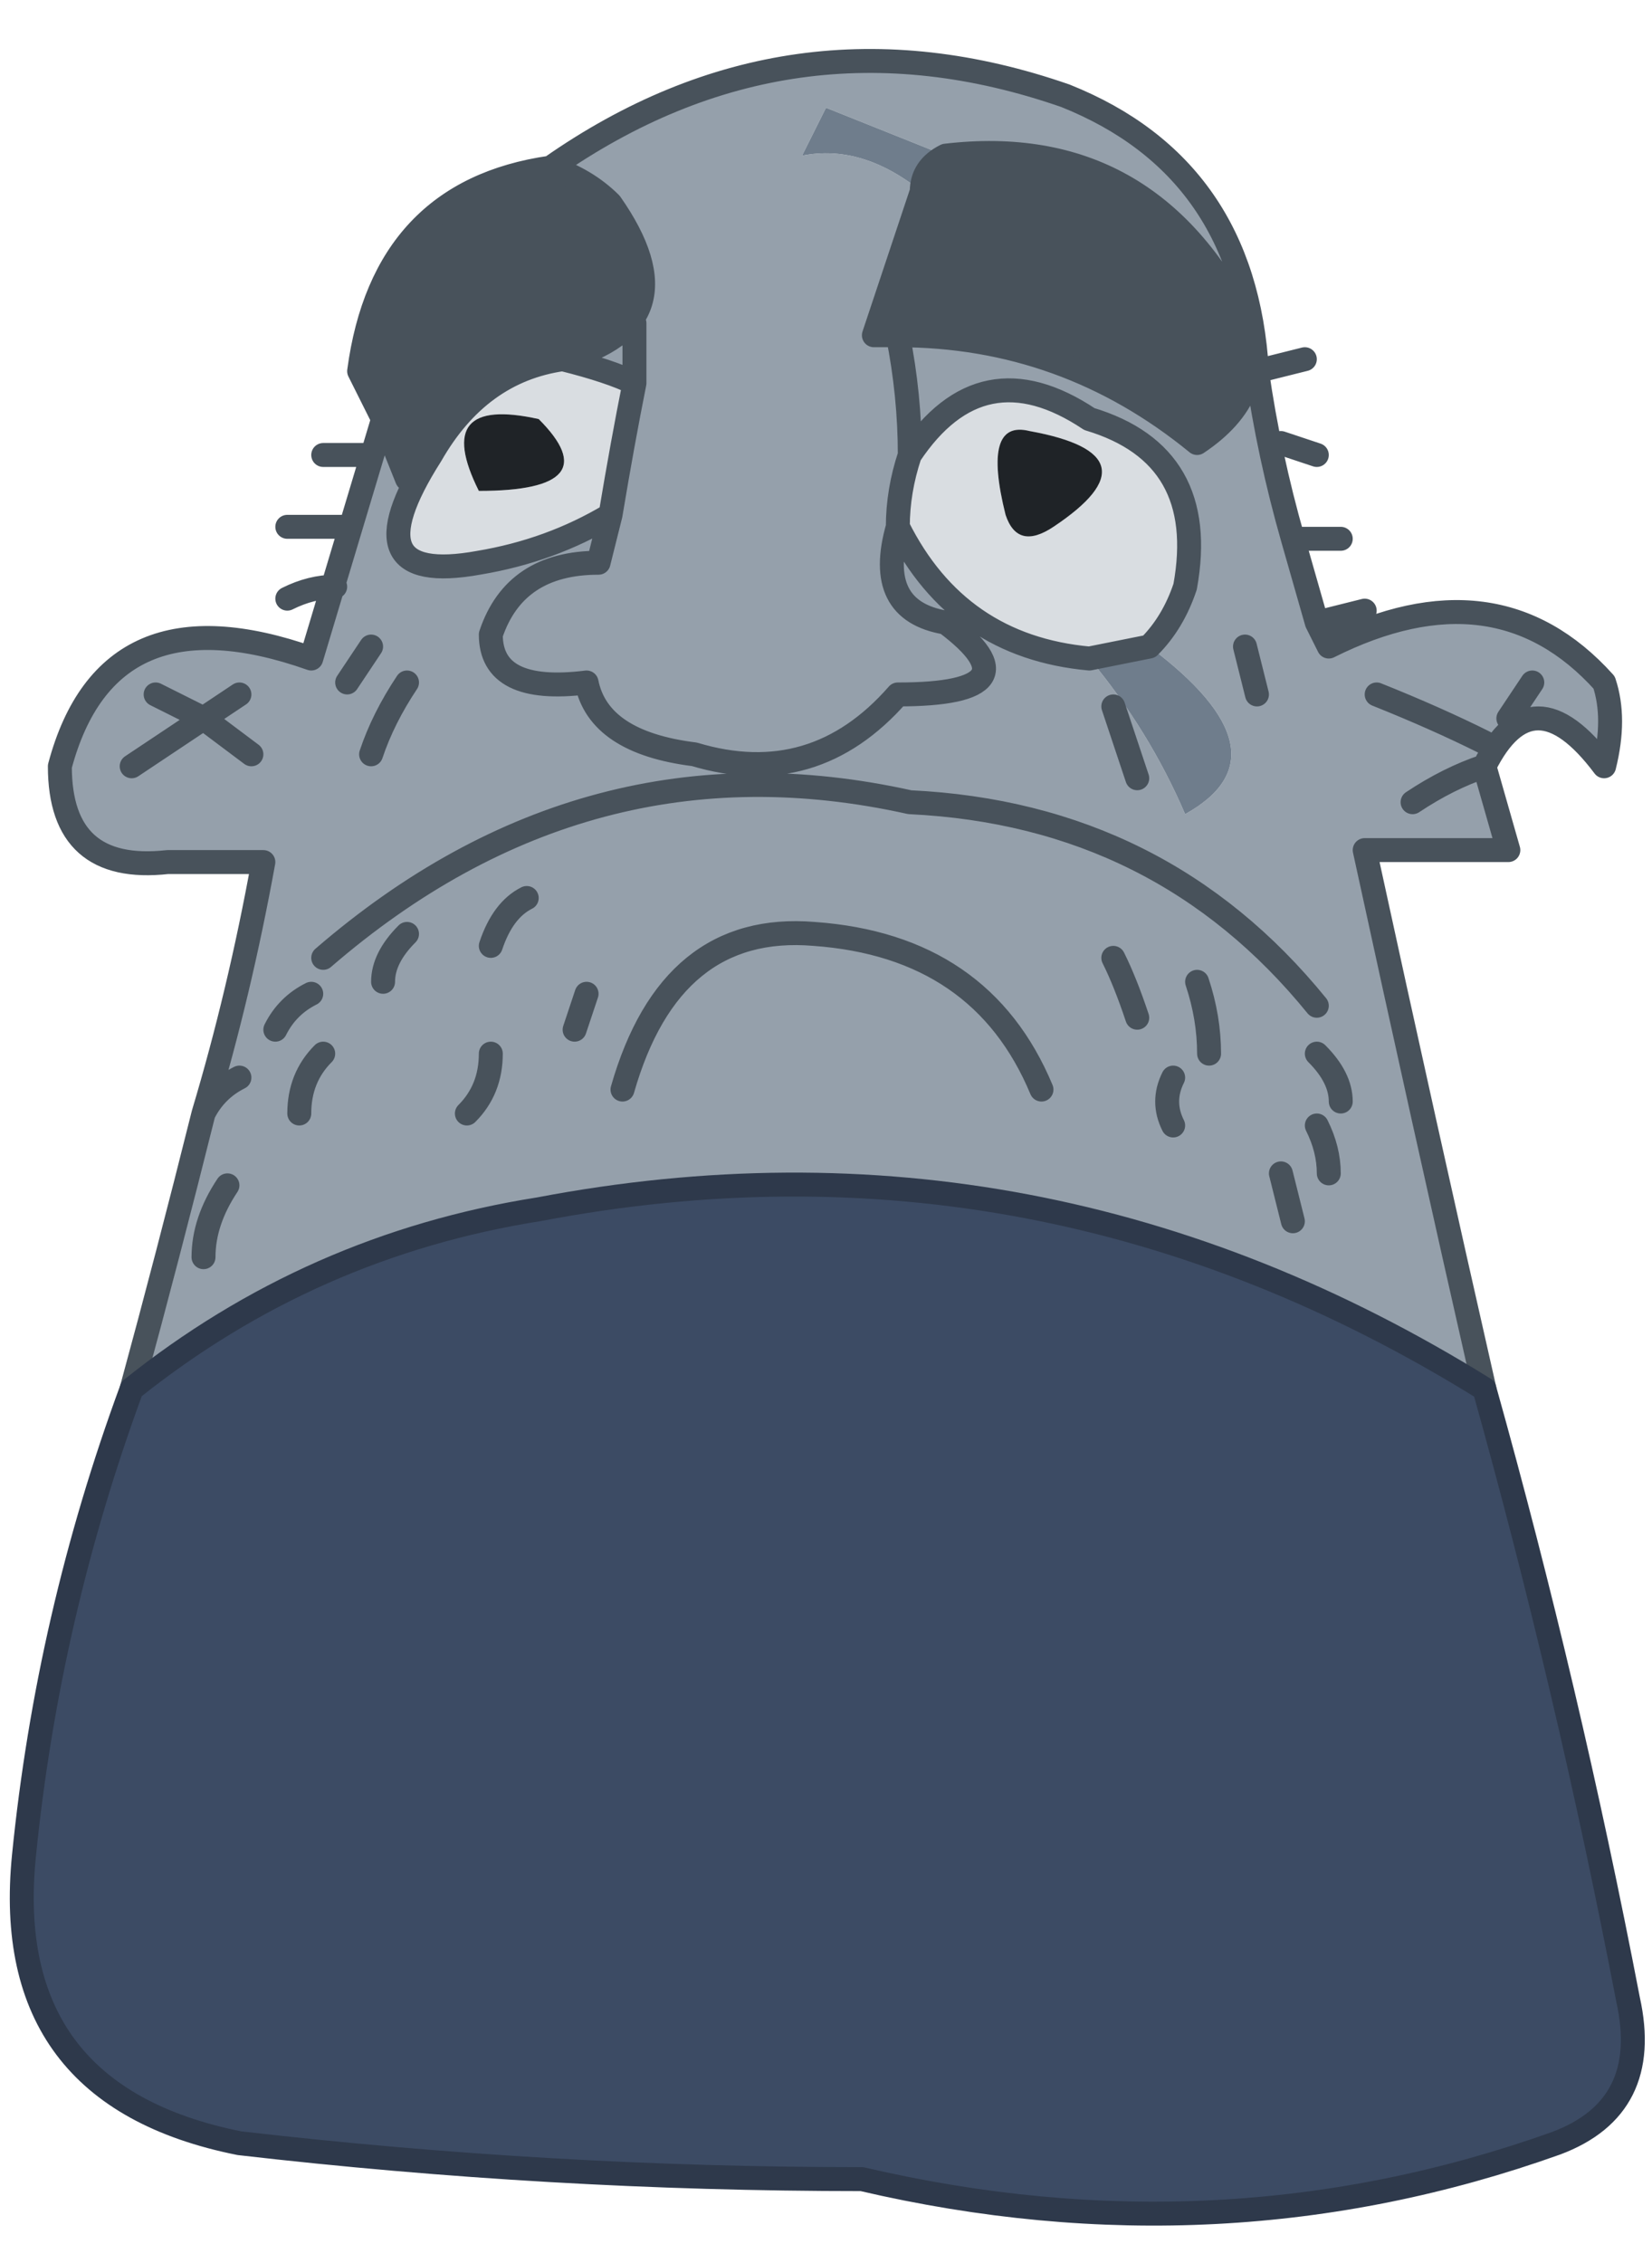 <?xml version="1.0" encoding="UTF-8" standalone="no"?>
<svg xmlns:xlink="http://www.w3.org/1999/xlink" height="9.45px" width="6.9px" xmlns="http://www.w3.org/2000/svg">
  <g transform="matrix(1.0, 0.0, 0.0, 1.0, 3.35, 4.4)">
    <path d="M-1.05 -3.7 Q-0.05 -4.4 1.1 -4.0 1.85 -3.7 1.9 -2.85 1.95 -2.5 2.05 -2.15 L2.15 -1.8 2.2 -1.7 Q2.9 -2.05 3.35 -1.55 3.4 -1.4 3.35 -1.2 3.05 -1.6 2.85 -1.2 L2.95 -0.85 2.35 -0.85 Q2.6 0.3 2.85 1.4 1.0 0.25 -1.1 0.65 -2.05 0.8 -2.8 1.4 -2.65 0.85 -2.5 0.25 -2.35 -0.25 -2.25 -0.8 L-2.65 -0.8 Q-3.1 -0.75 -3.1 -1.2 -2.9 -1.95 -2.05 -1.65 -1.9 -2.15 -1.75 -2.65 L-1.65 -2.4 -1.55 -2.5 Q-1.9 -1.95 -1.35 -2.05 -1.05 -2.1 -0.8 -2.25 L-0.85 -2.05 Q-1.2 -2.05 -1.3 -1.75 -1.3 -1.5 -0.9 -1.55 -0.85 -1.3 -0.45 -1.25 0.05 -1.1 0.4 -1.5 1.0 -1.5 0.6 -1.8 0.3 -1.85 0.4 -2.2 0.3 -1.85 0.6 -1.8 1.0 -1.5 0.4 -1.5 0.05 -1.1 -0.45 -1.25 -0.85 -1.3 -0.9 -1.55 -1.3 -1.5 -1.3 -1.75 -1.2 -2.05 -0.85 -2.05 L-0.8 -2.25 Q-0.75 -2.55 -0.7 -2.8 -0.8 -2.85 -1.0 -2.9 -0.45 -3.05 -0.8 -3.55 -0.9 -3.65 -1.05 -3.7 M0.6 -3.75 Q0.35 -3.85 0.1 -3.95 L0.0 -3.75 Q0.25 -3.8 0.5 -3.6 L0.3 -3.0 0.4 -3.0 Q1.1 -3.0 1.65 -2.55 1.95 -2.75 1.85 -3.05 1.45 -3.85 0.6 -3.75 M0.45 -2.5 Q0.45 -2.75 0.4 -3.0 0.45 -2.75 0.45 -2.5 0.4 -2.35 0.4 -2.2 0.65 -1.7 1.2 -1.65 1.45 -1.35 1.6 -1.0 2.05 -1.25 1.45 -1.7 1.55 -1.8 1.6 -1.95 1.7 -2.5 1.2 -2.65 0.75 -2.95 0.45 -2.5 M-2.35 0.1 Q-2.45 0.15 -2.5 0.25 -2.45 0.15 -2.35 0.1 M1.9 -1.5 L1.85 -1.7 1.9 -1.5 M1.4 -1.15 L1.3 -1.45 1.4 -1.15 M1.4 -0.15 Q1.35 -0.3 1.3 -0.4 1.35 -0.3 1.4 -0.15 M1.7 0.0 Q1.7 -0.15 1.65 -0.3 1.7 -0.15 1.7 0.0 M2.15 -0.2 Q1.5 -1.0 0.45 -1.05 -0.9 -1.35 -2.0 -0.4 -0.9 -1.35 0.45 -1.05 1.5 -1.0 2.15 -0.2 M1.0 0.15 Q0.75 -0.45 0.05 -0.5 -0.55 -0.55 -0.75 0.15 -0.55 -0.55 0.05 -0.5 0.75 -0.45 1.0 0.15 M2.2 0.5 Q2.2 0.4 2.15 0.3 2.2 0.4 2.2 0.5 M1.55 0.3 Q1.5 0.2 1.55 0.1 1.5 0.2 1.55 0.3 M2.05 0.7 L2.0 0.5 2.05 0.7 M2.4 -1.5 Q2.65 -1.4 2.85 -1.3 2.65 -1.4 2.4 -1.5 M3.05 -1.55 L2.95 -1.4 3.05 -1.55 M2.55 -1.05 Q2.7 -1.15 2.85 -1.2 2.7 -1.15 2.55 -1.05 M2.25 0.2 Q2.25 0.1 2.15 0.0 2.25 0.1 2.25 0.2 M-0.7 -3.05 L-0.7 -2.8 -0.7 -3.05 M-1.9 -1.55 L-1.8 -1.7 -1.9 -1.55 M-1.4 0.25 Q-1.3 0.15 -1.3 0.0 -1.3 0.15 -1.4 0.25 M-2.1 0.25 Q-2.1 0.1 -2.0 0.0 -2.1 0.1 -2.1 0.25 M-2.5 0.85 Q-2.5 0.7 -2.4 0.55 -2.5 0.7 -2.5 0.85 M-2.7 -1.5 L-2.5 -1.4 -2.8 -1.2 -2.5 -1.4 -2.7 -1.5 M-1.3 -0.45 Q-1.25 -0.6 -1.15 -0.65 -1.25 -0.6 -1.3 -0.45 M-1.8 -1.25 Q-1.75 -1.4 -1.65 -1.55 -1.75 -1.4 -1.8 -1.25 M-0.95 -0.1 L-0.9 -0.25 -0.95 -0.1 M-2.3 -1.25 L-2.5 -1.4 -2.35 -1.5 -2.5 -1.4 -2.3 -1.25 M-1.75 -0.3 Q-1.75 -0.4 -1.65 -0.5 -1.75 -0.4 -1.75 -0.3 M-2.2 -0.1 Q-2.15 -0.2 -2.05 -0.25 -2.15 -0.2 -2.2 -0.1" fill="#95a0ab" fill-rule="evenodd" stroke="none"/>
    <path d="M0.5 -3.6 Q0.25 -3.8 0.0 -3.75 L0.1 -3.95 Q0.35 -3.85 0.6 -3.75 0.5 -3.7 0.5 -3.6 M1.45 -1.7 Q2.05 -1.25 1.6 -1.0 1.45 -1.35 1.2 -1.65 L1.45 -1.7" fill="#6f7d8c" fill-rule="evenodd" stroke="none"/>
    <path d="M0.5 -3.6 Q0.5 -3.7 0.6 -3.75 1.45 -3.85 1.85 -3.05 1.95 -2.75 1.65 -2.55 1.1 -3.0 0.4 -3.0 L0.3 -3.0 0.5 -3.6 M-1.55 -2.5 L-1.65 -2.4 -1.75 -2.65 -1.85 -2.85 Q-1.75 -3.6 -1.05 -3.7 -0.9 -3.65 -0.8 -3.55 -0.45 -3.05 -1.0 -2.9 -1.35 -2.85 -1.55 -2.5" fill="#48525b" fill-rule="evenodd" stroke="none"/>
    <path d="M0.45 -2.5 Q0.75 -2.95 1.2 -2.65 1.7 -2.5 1.6 -1.95 1.55 -1.8 1.45 -1.7 L1.2 -1.65 Q0.65 -1.7 0.4 -2.2 0.4 -2.35 0.45 -2.5 M-0.8 -2.25 Q-1.05 -2.1 -1.35 -2.05 -1.9 -1.95 -1.55 -2.5 -1.35 -2.85 -1.0 -2.9 -0.8 -2.85 -0.7 -2.8 -0.75 -2.55 -0.8 -2.25 M0.95 -2.6 Q0.75 -2.65 0.85 -2.25 0.9 -2.1 1.05 -2.2 1.5 -2.5 0.95 -2.6 M-1.35 -2.35 Q-0.8 -2.35 -1.1 -2.65 -1.55 -2.75 -1.35 -2.35" fill="#d9dde1" fill-rule="evenodd" stroke="none"/>
    <path d="M0.95 -2.6 Q1.5 -2.5 1.05 -2.2 0.9 -2.1 0.85 -2.25 0.75 -2.65 0.95 -2.6 M-1.35 -2.35 Q-1.55 -2.75 -1.1 -2.65 -0.8 -2.35 -1.35 -2.35" fill="#1f2327" fill-rule="evenodd" stroke="none"/>
    <path d="M2.85 1.4 Q3.2 2.65 3.45 3.95 3.55 4.4 3.15 4.55 1.75 5.05 0.25 4.7 -1.05 4.7 -2.35 4.55 -3.35 4.35 -3.25 3.35 -3.15 2.35 -2.8 1.4 -2.05 0.8 -1.1 0.65 1.0 0.25 2.85 1.4" fill="#3c4b64" fill-rule="evenodd" stroke="none"/>
    <path d="M-1.05 -3.7 Q-0.05 -4.4 1.1 -4.0 1.85 -3.7 1.9 -2.85 L2.1 -2.9 M0.5 -3.6 Q0.5 -3.7 0.6 -3.75 1.45 -3.85 1.85 -3.05 1.95 -2.75 1.65 -2.55 1.1 -3.0 0.4 -3.0 0.45 -2.75 0.45 -2.5 0.75 -2.95 1.2 -2.65 1.7 -2.5 1.6 -1.95 1.55 -1.8 1.45 -1.7 L1.2 -1.65 Q0.65 -1.7 0.4 -2.2 0.3 -1.85 0.6 -1.8 1.0 -1.5 0.4 -1.5 0.05 -1.1 -0.45 -1.25 -0.85 -1.3 -0.9 -1.55 -1.3 -1.5 -1.3 -1.75 -1.2 -2.05 -0.85 -2.05 L-0.8 -2.25 Q-1.05 -2.1 -1.35 -2.05 -1.9 -1.95 -1.55 -2.5 L-1.65 -2.4 -1.75 -2.65 Q-1.9 -2.15 -2.05 -1.65 -2.9 -1.95 -3.1 -1.2 -3.1 -0.75 -2.65 -0.8 L-2.25 -0.8 Q-2.35 -0.25 -2.5 0.25 -2.45 0.15 -2.35 0.1 M2.0 -2.55 L2.15 -2.5 M1.9 -2.85 Q1.95 -2.5 2.05 -2.15 L2.25 -2.15 M2.15 -1.8 L2.2 -1.7 Q2.9 -2.05 3.35 -1.55 3.4 -1.4 3.35 -1.2 3.05 -1.6 2.85 -1.2 L2.95 -0.85 2.35 -0.85 Q2.6 0.3 2.85 1.4 M-2.8 1.4 Q-2.65 0.85 -2.5 0.25 M2.15 -1.8 L2.35 -1.85 M2.05 -2.15 L2.15 -1.8 M0.4 -3.0 L0.3 -3.0 0.5 -3.6 M0.4 -2.2 Q0.4 -2.35 0.45 -2.5 M-0.75 0.15 Q-0.55 -0.55 0.05 -0.5 0.75 -0.45 1.0 0.15 M-2.0 -0.4 Q-0.9 -1.35 0.45 -1.05 1.5 -1.0 2.15 -0.2 M1.65 -0.3 Q1.7 -0.15 1.7 0.0 M1.3 -0.4 Q1.35 -0.3 1.4 -0.15 M1.3 -1.45 L1.4 -1.15 M1.85 -1.7 L1.9 -1.5 M2.85 -1.2 Q2.7 -1.15 2.55 -1.05 M2.95 -1.4 L3.05 -1.55 M2.85 -1.3 Q2.65 -1.4 2.4 -1.5 M2.0 0.5 L2.05 0.7 M1.55 0.1 Q1.5 0.2 1.55 0.3 M2.15 0.3 Q2.2 0.4 2.2 0.5 M2.15 0.0 Q2.25 0.1 2.25 0.2 M-1.05 -3.7 Q-1.75 -3.6 -1.85 -2.85 L-1.75 -2.65 M-1.0 -2.9 Q-0.45 -3.05 -0.8 -3.55 -0.9 -3.65 -1.05 -3.7 M-0.8 -2.25 Q-0.75 -2.55 -0.7 -2.8 -0.8 -2.85 -1.0 -2.9 -1.35 -2.85 -1.55 -2.5 M-0.7 -2.8 L-0.7 -3.05 M-1.9 -2.2 L-2.15 -2.2 M-1.95 -1.95 Q-2.05 -1.95 -2.15 -1.9 M-1.8 -1.7 L-1.9 -1.55 M-1.8 -2.5 L-2.0 -2.5 M-2.05 -0.25 Q-2.15 -0.2 -2.2 -0.1 M-1.65 -0.5 Q-1.75 -0.4 -1.75 -0.3 M-2.35 -1.5 L-2.5 -1.4 -2.3 -1.25 M-0.9 -0.25 L-0.95 -0.1 M-1.65 -1.55 Q-1.75 -1.4 -1.8 -1.25 M-1.15 -0.65 Q-1.25 -0.6 -1.3 -0.45 M-2.8 -1.2 L-2.5 -1.4 -2.7 -1.5 M-2.4 0.55 Q-2.5 0.7 -2.5 0.85 M-2.0 0.0 Q-2.1 0.1 -2.1 0.25 M-1.3 0.0 Q-1.3 0.15 -1.4 0.25" fill="none" stroke="#48525b" stroke-linecap="round" stroke-linejoin="round" stroke-width="0.1"/>
    <path d="M2.85 1.4 Q3.2 2.65 3.45 3.95 3.55 4.4 3.15 4.55 1.75 5.05 0.25 4.7 -1.05 4.7 -2.35 4.55 -3.35 4.35 -3.25 3.35 -3.15 2.35 -2.8 1.4 -2.05 0.8 -1.1 0.65 1.0 0.25 2.85 1.4" fill="none" stroke="#2e394b" stroke-linecap="round" stroke-linejoin="round" stroke-width="0.1"/>
  </g>
</svg>
